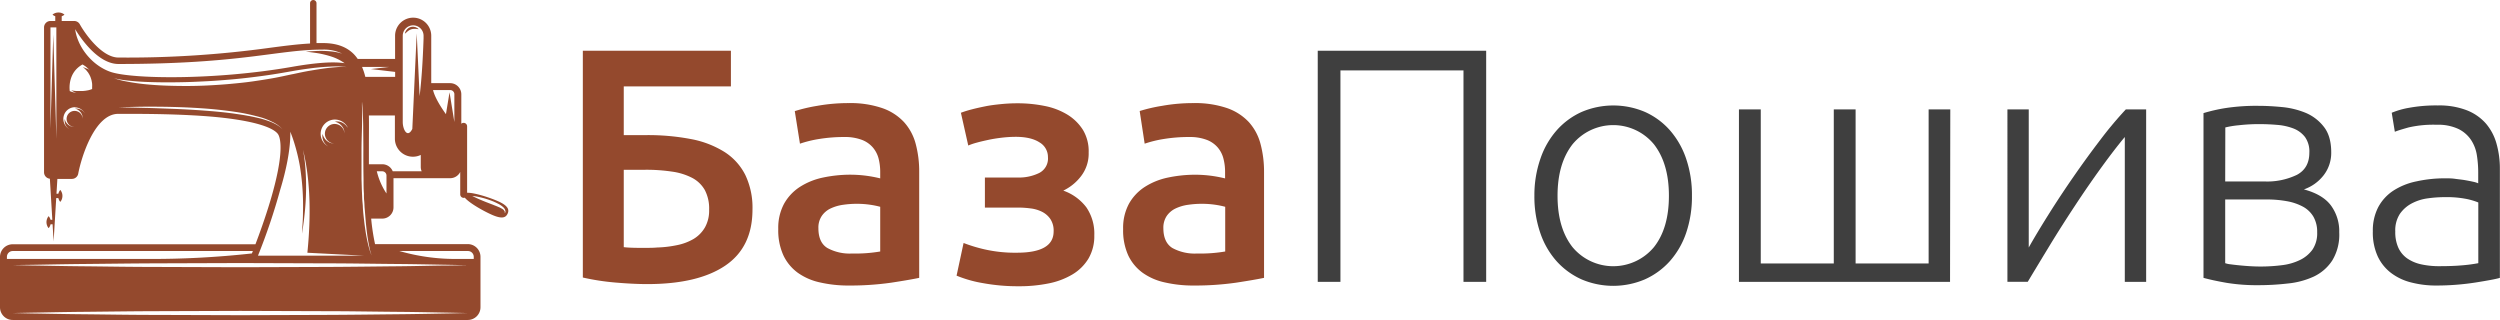 <svg id="Шар_1" data-name="Шар 1" xmlns="http://www.w3.org/2000/svg" viewBox="0 0 802.11 102.66"><defs><style>.cls-1{fill:#94492d;}.cls-2{fill:#3f3f3f;}</style></defs><path class="cls-1" d="M215.13,37.77V53.39h7.27a72.84,72.84,0,0,1,14.34,1.28,30.93,30.93,0,0,1,10.7,4.12,18.72,18.72,0,0,1,6.69,7.39,24.35,24.35,0,0,1,2.3,11.07q0,12.09-8.72,18t-24.88,5.94q-4.49,0-10.16-.48A75.14,75.14,0,0,1,202,99.08V26.32h47.51V37.77Zm4.71,51.79h2.67c1,0,2.1,0,3.32-.11a36.17,36.17,0,0,0,6.36-.75,17.17,17.17,0,0,0,5.35-2A10.4,10.4,0,0,0,241.18,83a11,11,0,0,0,1.34-5.67A12.75,12.75,0,0,0,241.13,71a10,10,0,0,0-4.07-3.9,20,20,0,0,0-6.47-2,55.63,55.63,0,0,0-8.61-.59h-6.85V89.34c.64.07,1.34.13,2.08.16S218.84,89.56,219.84,89.56Z" transform="translate(-15 -10.04)"/><path class="cls-1" d="M287.25,43.12a31.62,31.62,0,0,1,10.8,1.6,17.21,17.21,0,0,1,7,4.5,16.78,16.78,0,0,1,3.75,7,34.22,34.22,0,0,1,1.12,9V99.19q-3,.63-9,1.55a93.21,93.21,0,0,1-13.64.91,40.55,40.55,0,0,1-9.21-1,19.23,19.23,0,0,1-7.11-3.1,14.64,14.64,0,0,1-4.6-5.56,19.27,19.27,0,0,1-1.66-8.46,16.29,16.29,0,0,1,1.87-8.13,15.37,15.37,0,0,1,5.08-5.4,22.1,22.1,0,0,1,7.44-3,42.3,42.3,0,0,1,8.83-.91,39.52,39.52,0,0,1,4.49.27,41.73,41.73,0,0,1,5,.91V65.16a17.07,17.07,0,0,0-.53-4.28A8.93,8.93,0,0,0,295,57.3a8.7,8.7,0,0,0-3.53-2.41A15.28,15.28,0,0,0,286,54a49.86,49.86,0,0,0-8.24.64,36.66,36.66,0,0,0-6.1,1.5L270,45.69A52.16,52.16,0,0,1,277.19,44,56.3,56.3,0,0,1,287.25,43.12Zm1.07,48.26a47.86,47.86,0,0,0,9.09-.65V76.39a27.33,27.33,0,0,0-3.1-.64,29.57,29.57,0,0,0-4.5-.32,30.47,30.47,0,0,0-4.33.32,13.77,13.77,0,0,0-4,1.18,7.07,7.07,0,0,0-2.83,2.41,6.65,6.65,0,0,0-1.07,3.9q0,4.61,2.88,6.37A14.9,14.9,0,0,0,288.32,91.38Z" transform="translate(-15 -10.04)"/><path class="cls-1" d="M323.3,46.22a33.38,33.38,0,0,1,3.43-1.07c1.35-.36,2.82-.68,4.39-1s3.22-.52,5-.7a51.67,51.67,0,0,1,5.3-.27,43.63,43.63,0,0,1,8.77.86,22.22,22.22,0,0,1,7.28,2.78,15.37,15.37,0,0,1,5,4.92A13.26,13.26,0,0,1,364.29,59a11.86,11.86,0,0,1-2.47,7.6,15.71,15.71,0,0,1-5.67,4.6,15.81,15.81,0,0,1,7.39,5.35,14.92,14.92,0,0,1,2.56,9A14.21,14.21,0,0,1,364.23,93a14.94,14.94,0,0,1-5.13,5.08,24,24,0,0,1-7.65,2.89,46.73,46.73,0,0,1-9.53.91,61.59,61.59,0,0,1-11.55-1,39.24,39.24,0,0,1-8.46-2.4L324.16,88a49.07,49.07,0,0,0,6.53,2,43.93,43.93,0,0,0,10.59,1.12q11.78,0,11.77-6.84a6.7,6.7,0,0,0-1.07-4,7.11,7.11,0,0,0-2.67-2.3,11.13,11.13,0,0,0-3.64-1.07,30.18,30.18,0,0,0-4-.27H331V67H341.6a14.77,14.77,0,0,0,6.8-1.45,5.2,5.2,0,0,0,2.83-5.08,5.43,5.43,0,0,0-2.73-4.76q-2.73-1.77-7.65-1.77a38.7,38.7,0,0,0-4.38.27c-1.5.18-3,.41-4.34.7s-2.66.59-3.8.91a19.65,19.65,0,0,0-2.67.91Z" transform="translate(-15 -10.04)"/><path class="cls-1" d="M397.88,43.12a31.72,31.72,0,0,1,10.81,1.6,17.28,17.28,0,0,1,7,4.5,16.76,16.76,0,0,1,3.74,7,34.21,34.21,0,0,1,1.13,9V99.19q-3,.63-9,1.55a93.26,93.26,0,0,1-13.65.91,40.46,40.46,0,0,1-9.2-1,19.23,19.23,0,0,1-7.11-3.1A14.66,14.66,0,0,1,377,92a19.42,19.42,0,0,1-1.65-8.46,16.29,16.29,0,0,1,1.87-8.13,15.37,15.37,0,0,1,5.08-5.4,22.1,22.1,0,0,1,7.44-3,42.3,42.3,0,0,1,8.83-.91,39.52,39.52,0,0,1,4.49.27,42.09,42.09,0,0,1,5,.91V65.16a16.62,16.62,0,0,0-.54-4.28,8.79,8.79,0,0,0-1.87-3.58,8.7,8.7,0,0,0-3.53-2.41A15.28,15.28,0,0,0,396.6,54a49.77,49.77,0,0,0-8.24.64,36.41,36.41,0,0,0-6.1,1.5l-1.6-10.48A52.16,52.16,0,0,1,387.83,44,56.19,56.19,0,0,1,397.88,43.12ZM399,91.38a47.91,47.91,0,0,0,9.1-.65V76.39a27.82,27.82,0,0,0-3.1-.64,29.57,29.57,0,0,0-4.5-.32,30.36,30.36,0,0,0-4.33.32,13.67,13.67,0,0,0-4,1.18,7.17,7.17,0,0,0-2.84,2.41,6.72,6.72,0,0,0-1.07,3.9c0,3.07,1,5.19,2.89,6.37A14.88,14.88,0,0,0,399,91.38Z" transform="translate(-15 -10.04)"/><path class="cls-2" d="M491.83,26.32v74.15h-7.28V32.63H445.07v67.84h-7.28V26.32Z" transform="translate(-15 -10.04)"/><path class="cls-2" d="M557.85,72.86A36,36,0,0,1,556,84.74a26.5,26.5,0,0,1-5.25,9.1,23.85,23.85,0,0,1-8,5.83,25.88,25.88,0,0,1-20.33,0,24,24,0,0,1-8-5.83,26.32,26.32,0,0,1-5.24-9.1,35.72,35.72,0,0,1-1.88-11.88A35.66,35.66,0,0,1,509.22,61a26.84,26.84,0,0,1,5.24-9.15,23.58,23.58,0,0,1,8-5.89,25.88,25.88,0,0,1,20.33,0,23.48,23.48,0,0,1,8,5.89A27,27,0,0,1,556,61,35.92,35.92,0,0,1,557.85,72.86Zm-7.39,0q0-10.36-4.81-16.53a16.93,16.93,0,0,0-26.11,0q-4.81,6.16-4.81,16.53t4.81,16.48a17,17,0,0,0,26.11,0Q550.47,83.25,550.46,72.86Z" transform="translate(-15 -10.04)"/><path class="cls-2" d="M640.66,100.47H572.93V45.15h7V94.58h23.43V45.15h7V94.58h23.43V45.15h6.95Z" transform="translate(-15 -10.04)"/><path class="cls-2" d="M696.73,54q-3.22,3.84-7.48,9.71t-8.56,12.41q-4.32,6.54-8.25,13t-6.85,11.34h-6.52V45.15h6.84v44.3q2.58-4.59,6.38-10.64t8.07-12.2q4.27-6.16,8.61-11.83a120.91,120.91,0,0,1,8.08-9.63h6.53v55.32h-6.85Z" transform="translate(-15 -10.04)"/><path class="cls-2" d="M739.85,44q3.21,0,7.22.38a26.4,26.4,0,0,1,7.55,1.81,14.46,14.46,0,0,1,5.94,4.49q2.4,3,2.4,8.27a11.71,11.71,0,0,1-2.35,7.21,13.71,13.71,0,0,1-6.42,4.65q6,1.6,8.67,5.14a14,14,0,0,1,2.67,8.68,15.89,15.89,0,0,1-2.25,9,14.44,14.44,0,0,1-5.93,5.15A26,26,0,0,1,749,101a82.08,82.08,0,0,1-9.47.54,60,60,0,0,1-10.11-.75q-4.33-.75-7.44-1.6V46.33A53.69,53.69,0,0,1,729,44.72,65.66,65.66,0,0,1,739.85,44ZM728.94,68.26h12.62a22,22,0,0,0,10.38-2.12q4-2.13,4-7.13a8,8,0,0,0-1.39-5,8.53,8.53,0,0,0-3.64-2.72,18.41,18.41,0,0,0-5.13-1.17q-2.9-.25-5.78-.26a58.06,58.06,0,0,0-6.74.37,29.33,29.33,0,0,0-4.28.7Zm0,5.78V94.48a7.68,7.68,0,0,0,1.76.37c.82.11,1.75.22,2.78.32s2.14.2,3.32.27,2.3.11,3.37.11a53.52,53.52,0,0,0,7-.43,18,18,0,0,0,5.78-1.67,10.63,10.63,0,0,0,4-3.33,9.34,9.34,0,0,0,1.5-5.54,9.68,9.68,0,0,0-1.23-5.06,8.77,8.77,0,0,0-3.42-3.22,17.36,17.36,0,0,0-5.14-1.72,35.23,35.23,0,0,0-6.36-.54Z" transform="translate(-15 -10.04)"/><path class="cls-2" d="M797.2,43.87a24.44,24.44,0,0,1,9.26,1.55,15.84,15.84,0,0,1,6.15,4.28A16.83,16.83,0,0,1,816,56.17a29.28,29.28,0,0,1,1.07,8.13V99.19c-.71.21-1.74.44-3.1.69s-2.92.52-4.71.8-3.76.52-5.94.7-4.4.27-6.68.27a31.57,31.57,0,0,1-8.08-1,17.69,17.69,0,0,1-6.42-3.05,14.3,14.3,0,0,1-4.28-5.35,18.36,18.36,0,0,1-1.55-8,16.18,16.18,0,0,1,1.71-7.7,14.54,14.54,0,0,1,4.81-5.3,21.57,21.57,0,0,1,7.39-3,42.46,42.46,0,0,1,9.31-1c1,0,2.05,0,3.15.16s2.18.25,3.21.43,1.93.36,2.68.53a8.6,8.6,0,0,1,1.55.48V65.48a35.64,35.64,0,0,0-.43-5.62,12.24,12.24,0,0,0-1.87-4.92,10.37,10.37,0,0,0-4.07-3.53,15.26,15.26,0,0,0-6.9-1.34,35.61,35.61,0,0,0-9.09.86c-2,.57-3.46,1-4.39,1.39l-1-6.1a25.82,25.82,0,0,1,5.61-1.6A48,48,0,0,1,797.2,43.87Zm.64,51.57c2.71,0,5.09-.09,7.12-.27a48.27,48.27,0,0,0,5.19-.69V75a21.79,21.79,0,0,0-3.75-1.12,33.23,33.23,0,0,0-7.06-.59,40.19,40.19,0,0,0-5.35.38,15.38,15.38,0,0,0-5.13,1.6A10.74,10.74,0,0,0,785,78.64a9.7,9.7,0,0,0-1.49,5.67,12.17,12.17,0,0,0,1,5.25A8.54,8.54,0,0,0,787.41,93a12.74,12.74,0,0,0,4.5,1.87A26.63,26.63,0,0,0,797.84,95.44Z" transform="translate(-15 -10.04)"/><path class="cls-1" d="M174.74,74.58c-2.7-1.19-7.64-2.78-9.87-2.69V50.56a1.11,1.11,0,0,0-1.86-.81V40.31a3.59,3.59,0,0,0-3.59-3.59h-5.76l-.3,0V21.51a5.8,5.8,0,0,0-11.6,0v7.43h-12a11.67,11.67,0,0,0-1.25-1.54c-2.36-2.38-5.6-3.54-9.9-3.54-.69,0-1.38,0-2.06,0V11.08a1,1,0,1,0-2.07,0V24c-4.09.22-8.13.75-12.93,1.38A333.93,333.93,0,0,1,53,28.5c-5.34,0-10.75-7.69-12.39-10.66a2.07,2.07,0,0,0-1.81-1.07h-4V15.25a1.18,1.18,0,0,0,.28-.12,2.31,2.31,0,0,0,.6-.39,2.49,2.49,0,0,0-.6-.4,3,3,0,0,0-1.31-.29,3.05,3.05,0,0,0-1.32.29,2.49,2.49,0,0,0-.6.4,2.31,2.31,0,0,0,.6.39,1.39,1.39,0,0,0,.28.12v1.52H31.2a2.07,2.07,0,0,0-2.07,2.07V65.32A2.07,2.07,0,0,0,31,67.38l.79,13.19h-.57A2.66,2.66,0,0,0,31,80a2.31,2.31,0,0,0-.39-.6,2.2,2.2,0,0,0-.4.6,3.16,3.16,0,0,0-.3,1.31,3.05,3.05,0,0,0,.3,1.32,2.2,2.2,0,0,0,.4.6,2.31,2.31,0,0,0,.39-.6,2.34,2.34,0,0,0,.22-.63h.65l.33,5.49.84-13.91h.68a3.32,3.32,0,0,0,.22.63,2.49,2.49,0,0,0,.4.6,2.49,2.49,0,0,0,.4-.6,3.05,3.05,0,0,0,.29-1.32,2.87,2.87,0,0,0-.3-1.31,2.31,2.31,0,0,0-.39-.6,2.49,2.49,0,0,0-.4.6,2.65,2.65,0,0,0-.21.62h-.61l.29-4.76h4.69a2.06,2.06,0,0,0,2-1.68c1-5.34,5.31-19.19,12.83-19.19h3c4.72,0,17.28,0,28.17,1,16,1.54,19.41,4.42,20.14,5.58s2.1,5.83-2.49,21.26c-1.67,5.59-3.59,10.85-4.79,14H19.08A4.08,4.08,0,0,0,15,92.44v16.18a4.08,4.08,0,0,0,4.08,4.08h146a4.08,4.08,0,0,0,4.08-4.08V92.44a4.08,4.08,0,0,0-4.08-4.08H135.33a67.86,67.86,0,0,1-1.24-8.18h3.56a3.6,3.6,0,0,0,3.6-3.59V67.21h18a1,1,0,0,0,.3,0,3.6,3.6,0,0,0,3.11-2v7.2a1.11,1.11,0,0,0,1.11,1.11,1,1,0,0,0,.36-.06c1.39,1.7,6,4.31,8.74,5.51,3.4,1.49,4.46.79,5-.39S178.15,76.07,174.74,74.58ZM139,66.33v5.79A22.34,22.34,0,0,1,135.9,65h1.75A1.37,1.37,0,0,1,139,66.33ZM167,92.44v.68h-6.39a64.37,64.37,0,0,1-17.46-2.54h22A1.86,1.86,0,0,1,167,92.44ZM19.08,90.58H96.13c-.17.42-.27.67-.28.68s0,.06,0,.09A292.92,292.92,0,0,1,61.9,93.12H17.22v-.68A1.86,1.86,0,0,1,19.08,90.58ZM147.56,18.17a3.35,3.35,0,0,1,3.34,3.34v.86c-.27,8-.72,14-1.27,18.52l-.93-20.16-1.41,30.68c-1.59,3.14-3.07.13-3.07-2.2V21.51A3.35,3.35,0,0,1,147.56,18.17ZM132.32,80.76c.11,1.33.25,2.57.39,3.73s.31,2.2.47,3.13.33,1.73.48,2.39.31,1.17.42,1.51a5.53,5.53,0,0,0,.19.53,13.1,13.1,0,0,1-.73-2c-.2-.65-.4-1.45-.61-2.37l-.31-1.48c-.1-.52-.19-1.07-.29-1.65-.18-1.15-.36-2.4-.51-3.73s-.31-2.73-.4-4.18c0-.73-.1-1.46-.16-2.21s-.07-1.51-.11-2.27c-.08-1.53-.1-3.08-.16-4.63,0-3.11,0-6.21,0-9.12s.11-5.62.16-7.95.06-4.26,0-5.61,0-2.14,0-2.14.31,3.1.38,7.75c0,2.33.06,5,.05,7.95s0,6,.06,9.1c0,1.55,0,3.1.12,4.62,0,.76,0,1.52.08,2.26s.09,1.49.13,2.21C132.11,78,132.2,79.44,132.32,80.76Zm-13.43,30.32-26.8.09-26.81-.09c-8.56,0-16.54-.15-23.39-.21s-12.55-.2-16.54-.25l-6.27-.14,6.27-.13c4-.06,9.7-.2,16.54-.26s14.83-.19,23.39-.21l26.81-.09,26.8.09c8.56,0,16.54.16,23.39.21s12.55.2,16.54.26l6.27.13-6.27.13c-4,.06-9.7.2-16.54.26S127.45,111.05,118.89,111.08Zm39.93-15.85c-4,0-9.7.19-16.54.25s-14.83.18-23.39.21l-26.8.09-26.81-.09c-8.56,0-16.54-.15-23.39-.21s-12.55-.2-16.54-.25l-6.27-.14L25.35,95c4-.06,9.7-.2,16.54-.26s14.83-.18,23.39-.21l26.81-.09,26.8.09c8.56,0,16.54.16,23.39.21s12.55.2,16.54.26l6.27.13Zm-64.13-48c-1.43-.28-3-.5-4.53-.73-3.16-.44-6.55-.75-9.94-1s-6.79-.43-10-.55-6.17-.24-8.72-.29L53,44.45l2.35-.07c1.49,0,3.62-.1,6.17-.11s5.54,0,8.74.08,6.6.23,10,.47,6.8.61,10,1.08c1.59.23,3.11.5,4.55.82s2.78.67,4,1A23.08,23.08,0,0,1,102.08,49l.68.33c.22.11.42.23.62.35a7.2,7.2,0,0,1,1,.68,4.55,4.55,0,0,1,.75.65,4,4,0,0,1,.29.28,2.22,2.22,0,0,1,.21.27L106,52l-.39-.47c-.07-.07-.13-.16-.22-.25l-.3-.26a5.29,5.29,0,0,0-.78-.6,8.48,8.48,0,0,0-1.06-.63l-.61-.31-.69-.3a32.4,32.4,0,0,0-3.29-1.1C97.46,47.8,96.12,47.48,94.69,47.22ZM42,31.92a3.69,3.69,0,0,1,.41.38l.37.4c.13.13.22.3.34.43a2.63,2.63,0,0,1,.3.44l.27.45.23.47a4,4,0,0,1,.19.48,4.83,4.83,0,0,1,.16.5,2.62,2.62,0,0,1,.13.5,8.66,8.66,0,0,1,.16,1,8.94,8.94,0,0,1,0,1c0,.17,0,.34,0,.52a.37.37,0,0,0,0,.11,7.82,7.82,0,0,1-1.24.4l-.87.15-.87.09h-.06l-.43,0-.45,0c-.31,0-.61,0-.91,0a7.87,7.87,0,0,1-1.85-.23,5.05,5.05,0,0,0,1.65.84,7.94,7.94,0,0,1-2.15-.59c-.13-1-.5-6,4.09-8.53a8,8,0,0,1,2.33,1.9c-.06-.05-.11-.11-.18-.16a4.62,4.62,0,0,0-.48-.36L42.67,32a7.59,7.59,0,0,0-1.08-.43ZM38.94,44.48a3.75,3.75,0,0,1,3.34,2,3.25,3.25,0,0,0-.9-1,3,3,0,0,0-1-.47,2.81,2.81,0,0,0-.79-.13,2.89,2.89,0,0,0-.51,0l-.17,0,.17,0,.45.16a3.35,3.35,0,0,1,1.26.94A2.92,2.92,0,0,1,41.51,48a.71.71,0,0,1,0,.14,2.57,2.57,0,1,0-2.69,2.62h-.09a2.92,2.92,0,0,1-1-.19,3.27,3.27,0,0,1-1.78-1.76c-.07-.19-.13-.34-.16-.45l-.05-.17,0,.18a2.85,2.85,0,0,0,0,.5,3,3,0,0,0,.6,1.76,3.26,3.26,0,0,0,1,.89,3.76,3.76,0,0,1,1.74-7.09Zm70-10.66c-2,.42-4,.88-6.23,1.28s-4.43.74-6.73,1.07-4.64.56-7,.78-4.7.37-7,.49-4.6.18-6.81.19c-4.42,0-8.54-.12-12.06-.43A68.64,68.64,0,0,1,54.65,36a22.06,22.06,0,0,1-2.32-.62c-.52-.18-.79-.29-.79-.29s.28.09.81.22,1.33.27,2.34.42a84.21,84.21,0,0,0,8.46.64c3.51.12,7.61.12,12,0,2.2-.06,4.46-.18,6.76-.3s4.63-.31,7-.51,4.66-.45,6.94-.73,4.54-.58,6.7-.92,4.26-.7,6.25-1.06,3.89-.63,5.64-.86a77.45,77.45,0,0,1,8.52-.65,22.76,22.76,0,0,1,2.39.11c.54.06.83.11.83.11s-.29,0-.84-.05-1.35,0-2.38.08-2.26.19-3.67.38-3,.45-4.74.74S110.92,33.41,109,33.82Zm17.53,17.09v0a4,4,0,0,0-1.1-1.17,3.54,3.54,0,0,0-1.17-.58,4,4,0,0,0-1-.16,2.91,2.91,0,0,0-.62.06l-.21,0,.21.06a4.59,4.59,0,0,1,.55.19,4.54,4.54,0,0,1,.75.42,3.73,3.73,0,0,1,.78.72,4.06,4.06,0,0,1,.61,1,3.51,3.51,0,0,1,.23,1.25v.17a3.13,3.13,0,1,0-3.29,3.2h-.11a3.72,3.72,0,0,1-1.23-.23,4.06,4.06,0,0,1-1-.61,3.73,3.73,0,0,1-.72-.78,4.54,4.54,0,0,1-.42-.75,4.59,4.59,0,0,1-.19-.55l-.06-.21s0,.07,0,.21a4.15,4.15,0,0,0-.05.62,4,4,0,0,0,.16,1,3.68,3.68,0,0,0,.58,1.18,4.13,4.13,0,0,0,1.15,1.08,4.58,4.58,0,1,1,6.21-6.15Zm11.17,11.83h-4.28q0-3.26,0-6.3c0-3.35.05-6.46,0-9.35h8.34v7.43a5.79,5.79,0,0,0,8.3,5.23v3.83a3.49,3.49,0,0,0,.29,1.41H141A3.59,3.59,0,0,0,137.65,62.74Zm23.14-22.43v8.88l-1.55-9.52-1.15,7c-2.94-4.09-3.86-6.54-4.14-7.74h5.47A1.37,1.37,0,0,1,160.79,40.31Zm-19-7.2v1.6h-9.57a20.35,20.35,0,0,0-1.05-3.2h8.75L134,32.2Zm-25.87-6.68c-1.67.08-2.78.16-2.78.16l2.76.37a31.12,31.12,0,0,1,5.83,1.36,15.64,15.64,0,0,1,3.85,2c-3.39-.53-8.69-.27-17,1.19C84.05,35.79,57,35.46,50.32,33.05c-6-2.15-10.51-8.13-11.21-13.66C40.5,21.7,46.25,30.57,53,30.57c39.65,0,51-4.62,65.58-4.62a13.3,13.3,0,0,1,6.21,1.3,18.29,18.29,0,0,0-2.68-.61A32.26,32.26,0,0,0,115.89,26.43ZM33.09,54.6l-1-33.49-.9,30.22V18.84h1.89Zm71.84,16.23c1.69-5.54,3.33-12.67,3.21-18.53.42,1.05.83,2.18,1.2,3.36a60.24,60.24,0,0,1,1.87,7.65,79,79,0,0,1,1,14.84c0,2-.13,3.74-.21,4.93S111.9,85,111.9,85l.28-1.85c.17-1.19.4-2.88.6-4.92a80.35,80.35,0,0,0,.14-15.1c-.16-1.69-.4-3.37-.69-5,1.89,7.65,2.87,18.38,1.39,33l18.24.94H97.77A193.93,193.93,0,0,0,104.93,70.83Zm72,7.57a.75.75,0,0,0,0-.5,1.94,1.94,0,0,0-.89-.9c-.23-.14-.48-.26-.79-.42l-.93-.39c-.33-.14-.69-.25-1-.4l-1.07-.41c-.72-.28-1.44-.55-2.11-.83s-1.3-.53-1.83-.78c-1.07-.47-1.77-.85-1.77-.85a15.23,15.23,0,0,1,1.95.29c.57.12,1.24.28,1.94.48s1.45.46,2.19.73a19.26,19.26,0,0,1,2.11.94,8.1,8.1,0,0,1,.95.55,5.73,5.73,0,0,1,.77.61,2,2,0,0,1,.72,1.34A.78.78,0,0,1,177,78.4Z" transform="translate(-15 -10.04)"/><path class="cls-1" d="M145.5,20.35a5.61,5.61,0,0,1,.62-.5,3.45,3.45,0,0,1,.77-.38,3,3,0,0,1,.83-.16h.41c.14,0,.26,0,.38,0s.44.07.59.08a1.36,1.36,0,0,0,.24,0l-.18-.15a2.32,2.32,0,0,0-.53-.34,2.09,2.09,0,0,0-.4-.17c-.15,0-.31-.08-.48-.1a3.25,3.25,0,0,0-.54,0,2.71,2.71,0,0,0-.55.12,2.88,2.88,0,0,0-.5.24,2.73,2.73,0,0,0-.42.32,3,3,0,0,0-.56.73,2.3,2.3,0,0,0-.28.82S145.14,20.67,145.5,20.35Z" transform="translate(-15 -10.04)"/></svg>